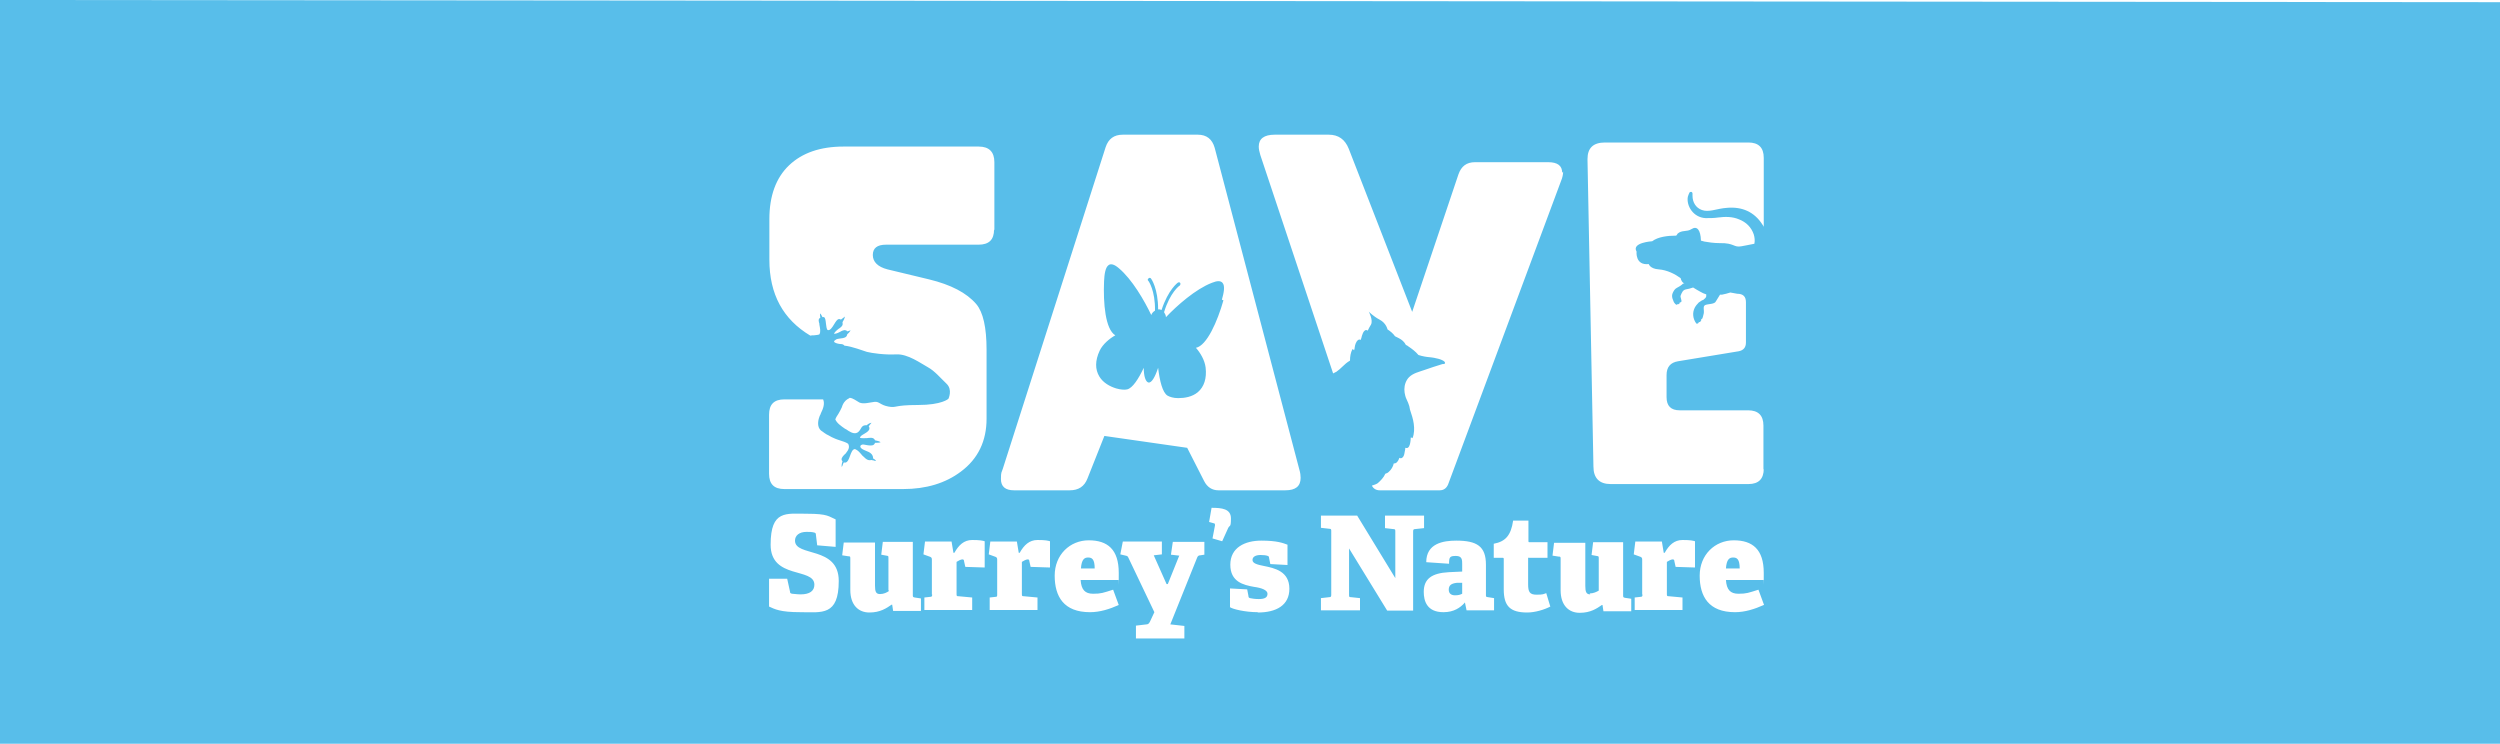 <?xml version="1.0" encoding="UTF-8"?>
<svg id="Layer_1" xmlns="http://www.w3.org/2000/svg" xmlns:xlink="http://www.w3.org/1999/xlink" version="1.1" viewBox="0 0 800 238">
  <!-- Generator: Adobe Illustrator 29.3.1, SVG Export Plug-In . SVG Version: 2.1.0 Build 151)  -->
  <defs>
    <style>
      .st0 {
        fill: #58beea;
      }
    </style>
  </defs>
  <path class="st0" d="M463.6,188.7c0,1.3.9,1.8,2,1.8s1.7-.2,2.3-.5v-3.5h-1.7c-1.8.2-2.6.8-2.6,2.2M345.8,181.9h4.5c0-3-.9-3.5-2.1-3.5s-2.1.6-2.3,3.5M391,95.9c.6-2.1,1.1-4.4.2-5.4-.6-.7-1.7-.7-3.4,0-5.2,2-11.2,7.3-14.7,11,0-.6-.3-1.1-.6-1.6,1.9-6.3,4.9-8.5,5-8.5.2-.2.3-.5.2-.8s-.5-.3-.7-.2c-.1,0-3.2,2.3-5.3,8.8-.2,0-.4-.2-.6-.2-.2,0-.3,0-.5,0,0-6.7-2.2-9.8-2.3-9.9-.2-.2-.5-.3-.8,0s-.3.6,0,.8c0,0,2.2,3,2.1,9.5-.5.3-1,.8-1.2,1.4-2.2-4.6-6.1-11.4-10.4-15-1.4-1.2-2.5-1.5-3.2-1-1.1.7-1.4,3-1.5,5.2-.3,7,.4,15.4,3.6,17.3-1.8,1-4,2.8-5,4.9-1.5,3.2-1.5,6-.1,8.3,1.2,2,3.4,3.2,5.4,3.8,1.4.4,2.7.5,3.5.3,1.7-.4,3.6-3.3,5.3-6.9,0,2.7.6,4.5,1.5,4.7,1,.2,2.1-1.7,3.1-4.7.5,4.2,1.4,7.9,3,8.9.7.4,1.9.8,3.4.8,2.1,0,4.5-.4,6.3-1.9,2-1.7,2.9-4.4,2.5-7.9-.3-2.4-1.7-4.7-3.1-6.3,3.5-.7,6.9-8.5,8.8-15.2M552.2,181.9h4.5c0-3-.9-3.5-2.1-3.5s-2.1.6-2.3,3.5M564.4,193.6c-2.9,1.3-6,2.3-9.2,2.3-8.4,0-11.3-5-11.3-11.7s4.9-11.3,10.9-11.3,9.6,2.9,9.6,10.4,0,1.3-.1,2.3h-12c.2,3.1,1.4,4.4,4,4.4s3.2-.3,6.4-1.3l1.8,4.9ZM564.4,150c0,3.2-1.6,4.9-4.9,4.9h-44.1c-3.6,0-5.5-1.9-5.5-5.6l-1.9-98.2v-.2c0-3.6,1.9-5.3,5.6-5.3h45.9c3.2,0,4.9,1.6,4.9,4.9v22.1c-.1-.2-.2-.5-.4-.7-2.6-4.1-6.5-5.8-11.3-5.4-1.6.1-3.2.5-4.7.8-1.2.2-2.3.3-3.4-.1-1.9-.7-3-2.4-3-4.6,0-.2,0-.5,0-.7,0-.2-.2-.5-.4-.5-.2,0-.5,0-.6.3-.2.4-.4.9-.5,1.3-.5,2.8,1.7,6.6,5.7,6.8,1.3,0,2.7,0,4-.2,2.3-.3,4.6-.3,6.7.6,2.3.9,3.9,2.5,4.7,4.8.3,1,.4,2,.2,3-1.7.3-3.3.7-4.1.8-2.6.5-2.2-1.1-7-1-1.8,0-3.9-.3-4.9-.5l-1.1-.3c-.1-3.5-1.3-4.8-3-3.7-1.5,1-3.1.2-4.5,1.5h0s0,0,0,0c0,0,0,0-.1.2-.1.1-.2.3-.3.4-2.8,0-5.9.4-7.7,1.8,0,0-6.7.4-5,3.3,0,0-.5,4.5,3.9,4,0,0,.4,1.5,3.2,1.7,2.7.2,5.2,1.5,7,2.8.2.8.5,1.4,1.2,1.7,0,0-.2,0-.2,0-.2,0-.4.2-.6.4-.3.2-.5.4-.7.5-.6.4-1.3.6-1.7,1.2-1,1.5-.9,2.2-.2,3.8.1.3.9,1.2,1,.9,0,0,0,0,0-.2.1.2.5,0,.6,0s.2-.2.3-.3c0,0,0,0,0-.2,0,0,0,0,0,0,0,0,0,0,0,0,.2,0,.4-.1.5-.2.3-.4-.4-1.5-.2-2,.4-1,.7-1.8,1.7-2,.6-.1,1.5-.3,2.3-.6.7.4,1.4.9,2.2,1.3.7.4,1.3.7,2,.9,0,.2,0,.4,0,.6,0,.4-.6.9-1,1.2-.2,0-.3.1-.5.2-.3.2-.6.4-.9.6-.5.5-1,1.1-1.3,1.7-.8,1.6-.6,3.5.5,5,.2.2.7,0,.8-.3,0,0,0,0,0-.2.2.2.5,0,.6-.2,0-.1.2-.2.2-.4,0,0,0-.1,0-.2,0,0,0,0,0-.1.2,0,.4-.2.4-.3,0,0,0-.2.1-.3.1-.4.2-.8.3-1.2.2-1.1-.4-2.3.5-2.7,1-.4,3-.2,3.4-1.2.1-.2.7-1.1,1.3-2.1.2,0,.4,0,.6,0,1-.2,1.8-.4,2.7-.7l2.2.4c1.9,0,2.8.9,2.8,2.7v12.9c0,1.6-.8,2.5-2.3,2.8l-19.4,3.2c-2.5.4-3.7,1.9-3.7,4.4v7.1c0,2.8,1.4,4.2,4.2,4.2h21.9c3.2,0,4.9,1.6,4.9,4.9v14.1h0ZM508.7,189.9c1.2,0,2.2-.5,2.9-.9v-10.3c0-.7,0-.7-.7-.8l-1.6-.3.5-4.1h9.6v17c0,.5,0,.7.6.8l2,.3v4h-8.9l-.3-2h-.2c-1.6,1.1-3.6,2.5-7.1,2.5s-6.1-2.4-6.1-7.2v-10c0-.7,0-.8-.7-.8l-1.9-.3.5-4.1h10v13.8c0,1.9.3,2.7,1.6,2.7M500.2,54.9c0,.9-.2,1.9-.7,3.1l-36.1,97c-.5,1.2-1.4,1.9-2.7,1.9h-19.2c-1.1,0-2-.5-2.5-1.5.7-.2,1.5-.5,1.9-.8.9-.8,1.9-1.8,2.4-3,.4-.1.8-.3,1.1-.6.8-.7,1.4-1.7,1.6-2.7.3,0,.5,0,.8-.2.5-.4.8-1,1-1.6.3.2.7.2,1-.1.5-.4.6-1.2.7-1.8.1-.4.2-.9.2-1.3.3.1.6.1.8,0,.7-.5.8-1.7.9-2.5,0-.3,0-.6.1-.9.1.1.3.3.5.3,0,0,0,0,0,0,.6-1.4.6-3.1.4-4.6-.2-1.5-.7-3-1.2-4.5-.1-.8-.3-1.5-.6-2.2-.3-.8-.7-1.4-.9-2.2-.2-.7-.3-1.4-.3-2.1,0-1.4.5-2.9,1.5-3.9,1.3-1.3,3.2-1.7,4.9-2.3,1.9-.7,3.9-1.3,5.8-1.9.3,0,.9,0,.8-.4,0-.3-.3-.5-.6-.7-.9-.5-1.9-.7-2.9-.9-1-.2-2-.2-3-.4-.7-.1-1.3-.3-2-.5-.9-1.1-2.1-2-3.3-2.8-.2-.2-.4-.3-.7-.4-.5-1-1.3-1.7-2.3-2.2s-.8-.4-1.2-.6c-.6-.9-1.5-1.6-2.4-2.2,0,0-.4-2-2.5-3.1-2.1-1.1-3.5-2.6-3.5-2.6,0,0,1.5,2.8.7,4.2-.8,1.3-1,1.9-1,1.9-.3-.2-.7-.3-1,0-.5.4-.7,1.1-.9,1.7-.1.4-.2.9-.4,1.3-.3-.2-.5-.2-.8,0-.7.5-1,1.6-1.1,2.4,0,.3-.1.6-.2.9-.1-.2-.3-.3-.5-.4,0,0,0,0,0,0-.6,1.1-.8,2.4-.8,3.7-.9.5-1.7,1.2-2.4,1.9-.6.6-1.3,1.2-2,1.7,0,0-.5.2-1,.5l-23.3-69.9c-.3-1-.5-1.9-.5-2.7,0-2.5,1.7-3.8,5.1-3.8h17.3c3.1,0,5.2,1.5,6.4,4.5l20.3,52.2,14.8-44c.9-2.6,2.6-3.9,5.3-3.9h23.4c3,0,4.5,1.1,4.5,3.4M388.7,47.3l27.1,103c.3,1,.4,1.9.4,2.6,0,2.7-1.6,4-4.9,4h-21.4c-2,0-3.6-1-4.6-3l-5.4-10.6-26.5-3.8-5.4,13.6c-1,2.6-2.9,3.8-5.7,3.8h-17.8c-2.8,0-4.2-1.2-4.2-3.6s.2-2,.6-3.3l32.9-102.9c.9-2.7,2.7-4,5.5-4h24c2.8,0,4.6,1.4,5.4,4.2M318.1,73.4c0,3.3-1.6,4.9-5,4.9h-29.6c-2.8,0-4.2,1.1-4.2,3.3s1.6,3.8,4.7,4.6l13.3,3.2c7,1.7,12,4.3,15.1,7.9,2.2,2.6,3.3,7.5,3.3,14.6v22.1c0,7.1-2.7,12.8-8.2,16.9-4.9,3.7-11.1,5.6-18.5,5.6h-38c-3.3,0-4.9-1.6-4.9-4.9v-18.9c0-3.3,1.6-4.9,4.9-4.9h12.4c.6,1.4,0,3-.7,4.4-.1.3-.2.6-.4.9-.4,1-.9,2.9,0,4.2h0s0,0,0,0c0,0,0,0,0,0,.2.3.5.6.9.8.4.3.8.6,1.3.9.2.1.4.2.6.3.7.4,1.4.8,2.2,1.1.4.2.9.3,1.4.5.9.3,2,.6,2.7,1.1.5.9.3,1.8-.7,3,0,.1-.2.2-.4.4-.4.4-1,1-1,1.6,0,.2.1.4.3.6-.2.6-.4,1.5-.2,1.9h0c0,0,0,0,0,0,0-.2.1-.3.2-.5.1-.3.2-.7.4-1,0,0,0,0,0,0,.2,0,.5,0,.7,0,.5-.2.9-.9,1.3-2.1.4-1.1.8-2.2,1.6-2.2,1,.4,1.5,1.1,2.2,1.9.1.1.2.3.4.4.4.4,1,1,1.6,1.2.3.1.7.1,1.1,0,.1,0,.2.1.4.1.2,0,.5.1.7.2.1,0,.2,0,.3,0h0s0,0,0,0c-.1-.3-.5-.6-.9-.8,0-1.4-1.1-2-2.2-2.4-.4-.2-.8-.3-1.1-.5-.5-.3-.8-.6-.8-.9,0-.2.1-.4.3-.5.4-.3,1.1-.1,1.6,0,.2,0,.4.1.6.1.9.1,1.9.2,2.2-.8h0c.6,0,1.4,0,1.8-.2h0s0,0,0,0c-.4-.3-1.2-.5-1.8-.6-.4-1.1-1.8-.8-2.6-.7h-.1c-.3,0-1.7.1-2.1-.1,0-.5.7-.9,1.4-1.3,1-.6,2.1-1.3,1.4-2.4.2-.3.5-.6.7-.9,0,0,.1-.1.2-.2h0c0,0,0,0,0,0-.4,0-.9.2-1.6.8-.5-.1-1.3,0-1.8,1-.5.9-1,1.4-1.6,1.5-1,.2-2.1-.5-3.1-1.2l-.4-.2c-1.3-.9-2.6-1.8-3.1-3,.2-.6.6-1.2,1-1.8.4-.7.8-1.4,1.1-2.1.2-.7.5-1.4,1.2-2.1.2-.2.5-.4.8-.6.2,0,.3-.2.5-.3,1.1.1,2,.9,3.1,1.5,1.3.6,3.2,0,4.8-.2,1.6-.2,1.8,1,4.5,1.5s1.6-.5,9.4-.5,9.8-2,9.8-2c0,0,1.4-2.9-.6-4.8s-3.8-4.1-6-5.3c-2.2-1.2-6.4-4.3-10.1-4.1-3.7.2-7.8-.4-9.4-.8-1.4-.4-4.5-1.7-7.2-2-.2-.3-.6-.5-1.1-.5-.6,0-2.1-.3-2.2-.8,0-.2.2-.4.7-.7.4-.2.9-.2,1.4-.3,1-.1,2-.3,2.1-1.3.3-.3.7-.6,1.1-1.3h0c-.2.1-.6.2-.9.3,0,0-.2,0-.3,0,0-.2-.2-.3-.4-.3-.5-.2-1.3.2-1.8.5h0c-1.1.6-1.6.6-1.8.6,0,0-.1,0-.1-.1.3-.6,1.4-1.5,1.8-1.7.8-.6,1.1-1,.9-1.9.4-.6.7-1.3.8-1.8h0c0,0,0,0,0,0-.2.1-.5.4-.8.6-.2.1-.4.3-.5.4-.2-.2-.4-.2-.6-.2-.6,0-1.1.9-1.6,1.7-.6,1-1.3,2.1-2.1,1.8-.3-.4-.4-1.2-.5-2.1-.1-.9-.2-1.8-.6-2-.1,0-.3-.1-.5,0-.3-.6-.5-1-.8-1.2h0c0,0,0,0,0,0,0,.3,0,.9.1,1.4-.8.3-.5,1.3-.3,1.9,0,0,0,.2,0,.3h0c.2,1,.5,2.3,0,3.1-.4.2-1.1.2-1.7.3-.4,0-.8,0-1.2.1-8.7-5.2-13.1-13.2-13.1-24.3v-13c0-7.4,2.1-13.2,6.3-17.2,4.2-4,10-6,17.4-6h43.3c3.3,0,5,1.7,5,5v21.9h0ZM254.4,173c0,5.3,14,1.6,14,12.9s-5.5,10-12.2,10-8.3-1-10.1-1.8v-8.9h5.8l.9,4.1c0,.5.2.6.7.7.4,0,1.6.2,2.7.2,2.9,0,4.4-1.1,4.4-3.1,0-5.6-14-1.6-14-12.8s5-9.9,11.7-9.9,6.9.9,9.1,1.8v8.8l-5.9-.5-.4-3.3c0-.6-.2-.7-.6-.8-.8-.2-1.5-.2-2.4-.2-2.4,0-3.7,1.2-3.7,2.8M284.3,188.9v-10.3c0-.7,0-.7-.7-.8l-1.6-.3.5-4.1h9.6v17c0,.5,0,.7.6.8l2,.3v4h-8.9l-.3-2h-.2c-1.6,1.1-3.6,2.5-7.1,2.5s-6.1-2.4-6.1-7.2v-10c0-.7,0-.8-.7-.8l-1.9-.3.5-4.1h10v13.8c0,1.9.3,2.7,1.6,2.7,1.2,0,2.2-.5,2.9-1M298.2,190.3v-11.2c0-.5-.1-.7-.5-.9l-2.2-.8.5-4.1h8.5l.6,3.6h.3c1.4-2.5,3.1-4.1,5.7-4.1s3.3.2,4,.4v8.4l-6.2-.2-.4-1.8c0-.4-.2-.6-.5-.6-.6,0-1.4.5-1.9.8v10.2c0,.7,0,.8.7.8l4.3.4v4h-15.3v-4l1.8-.2c.6,0,.7-.2.7-.8M319.1,190.3v-11.2c0-.5-.1-.7-.5-.9l-2.2-.8.5-4.1h8.5l.6,3.6h.3c1.4-2.5,3.1-4.1,5.7-4.1s3.3.2,4,.4v8.4l-6.2-.2-.4-1.8c0-.4-.2-.6-.5-.6-.6,0-1.4.5-1.9.8v10.2c0,.7,0,.8.7.8l4.3.4v4h-15.3v-4l1.8-.2c.6,0,.6-.2.6-.8M345.8,185.6c.2,3.1,1.4,4.4,4,4.4s3.2-.3,6.4-1.3l1.8,4.9c-2.9,1.3-6,2.3-9.2,2.3-8.4,0-11.3-5-11.3-11.7s4.9-11.3,10.9-11.3,9.6,2.9,9.6,10.4,0,1.3-.1,2.3h-12ZM377.3,177.8l-2.6-.3.6-4.1h10.1v4.1l-1.3.2c-.5,0-.8.2-1,.7l-8.6,21.4,4.5.5v4h-15.5v-4.1l3.4-.4c.5,0,.8-.3,1.1-.9l1.4-3-8.3-17.4c-.2-.5-.4-.6-.9-.7l-1.7-.4.8-4.1h12.5v4.1l-2.6.3,4.1,9.2h.4l3.7-9.2ZM386.9,167.1l.8-4.6c3.3,0,6.2.3,6.2,3.4s-.4,2-.9,3.1l-1.9,4.2-3.1-.9.8-4.2c0-.3,0-.5-.2-.6l-1.8-.5ZM402.5,195.9c-4.1,0-8.1-1-8.9-1.6v-6l5.5.3.4,2.1c0,.5.2.6.5.7.5.1,1.5.3,2.8.3,1.9,0,2.8-.5,2.8-1.7s-2-1.9-4.3-2.2c-3.4-.6-7.6-1.6-7.6-7.1s4.7-7.7,9.9-7.7,7,.8,8.4,1.3v6.5l-5.5-.3-.4-2c0-.3-.1-.5-.4-.6-.5-.2-1.3-.3-2.3-.3-1.5,0-2.6.5-2.6,1.6s1.6,1.5,3.6,1.9c3.5.7,8.2,1.7,8.2,7.3,0,5.3-4.2,7.6-10.1,7.6M422.6,165h11.7l12.2,20v-14.9c0-.6,0-.8-.7-.8l-2.6-.3v-4h12.5v4l-2.8.3c-.6,0-.7.2-.7.8v25.3h-8.3l-12.2-19.9v14.8c0,.7,0,.8.7.8l2.8.3v3.9h-12.5v-3.9l2.6-.3c.6,0,.7-.2.7-.8v-20.3c0-.6,0-.8-.7-.8l-2.6-.3v-3.9h0ZM468.6,193c-1.3,1.4-3.3,2.9-6.7,2.9-5.3,0-6.3-3.6-6.3-6.5,0-4.2,2.6-6,8-6.3l4.3-.2v-2.4c0-1.3,0-2.6-2-2.6s-2.2.4-2.2,2.5l-7.3-.5c0-6,5.4-6.9,9.6-6.9,6.6,0,9.5,1.8,9.5,7.7v9.6c0,.7,0,.7.7.8l1.9.3v3.9h-8.8l-.5-2.4h-.3ZM489,178.4v8.6c0,2.4.5,3.3,2.7,3.3s2.2-.2,3.1-.5l1.3,4.3c-1.9,1-4.9,1.9-7.4,1.9-5.5,0-7.5-2.1-7.5-7.4v-9.7c0-.2,0-.4-.3-.4h-2.9v-4.5c3.7-.7,5.5-2.6,6.2-7.4h4.9v6.5c0,.3,0,.4.3.4h5.8v5h-6.1ZM525.5,190.3v-11.2c0-.5-.1-.7-.5-.9l-2.2-.8.5-4.1h8.5l.6,3.6h.3c1.4-2.5,3.1-4.1,5.7-4.1s3.3.2,4,.4v8.4l-6.2-.2-.4-1.8c0-.4-.2-.6-.5-.6-.6,0-1.4.5-1.9.8v10.2c0,.7,0,.8.7.8l4.3.4v4h-15.3v-4l1.8-.2c.6,0,.7-.2.7-.8M801,238l-.3-237.3L-.3,0l.3,238h801Z"/>
</svg>
